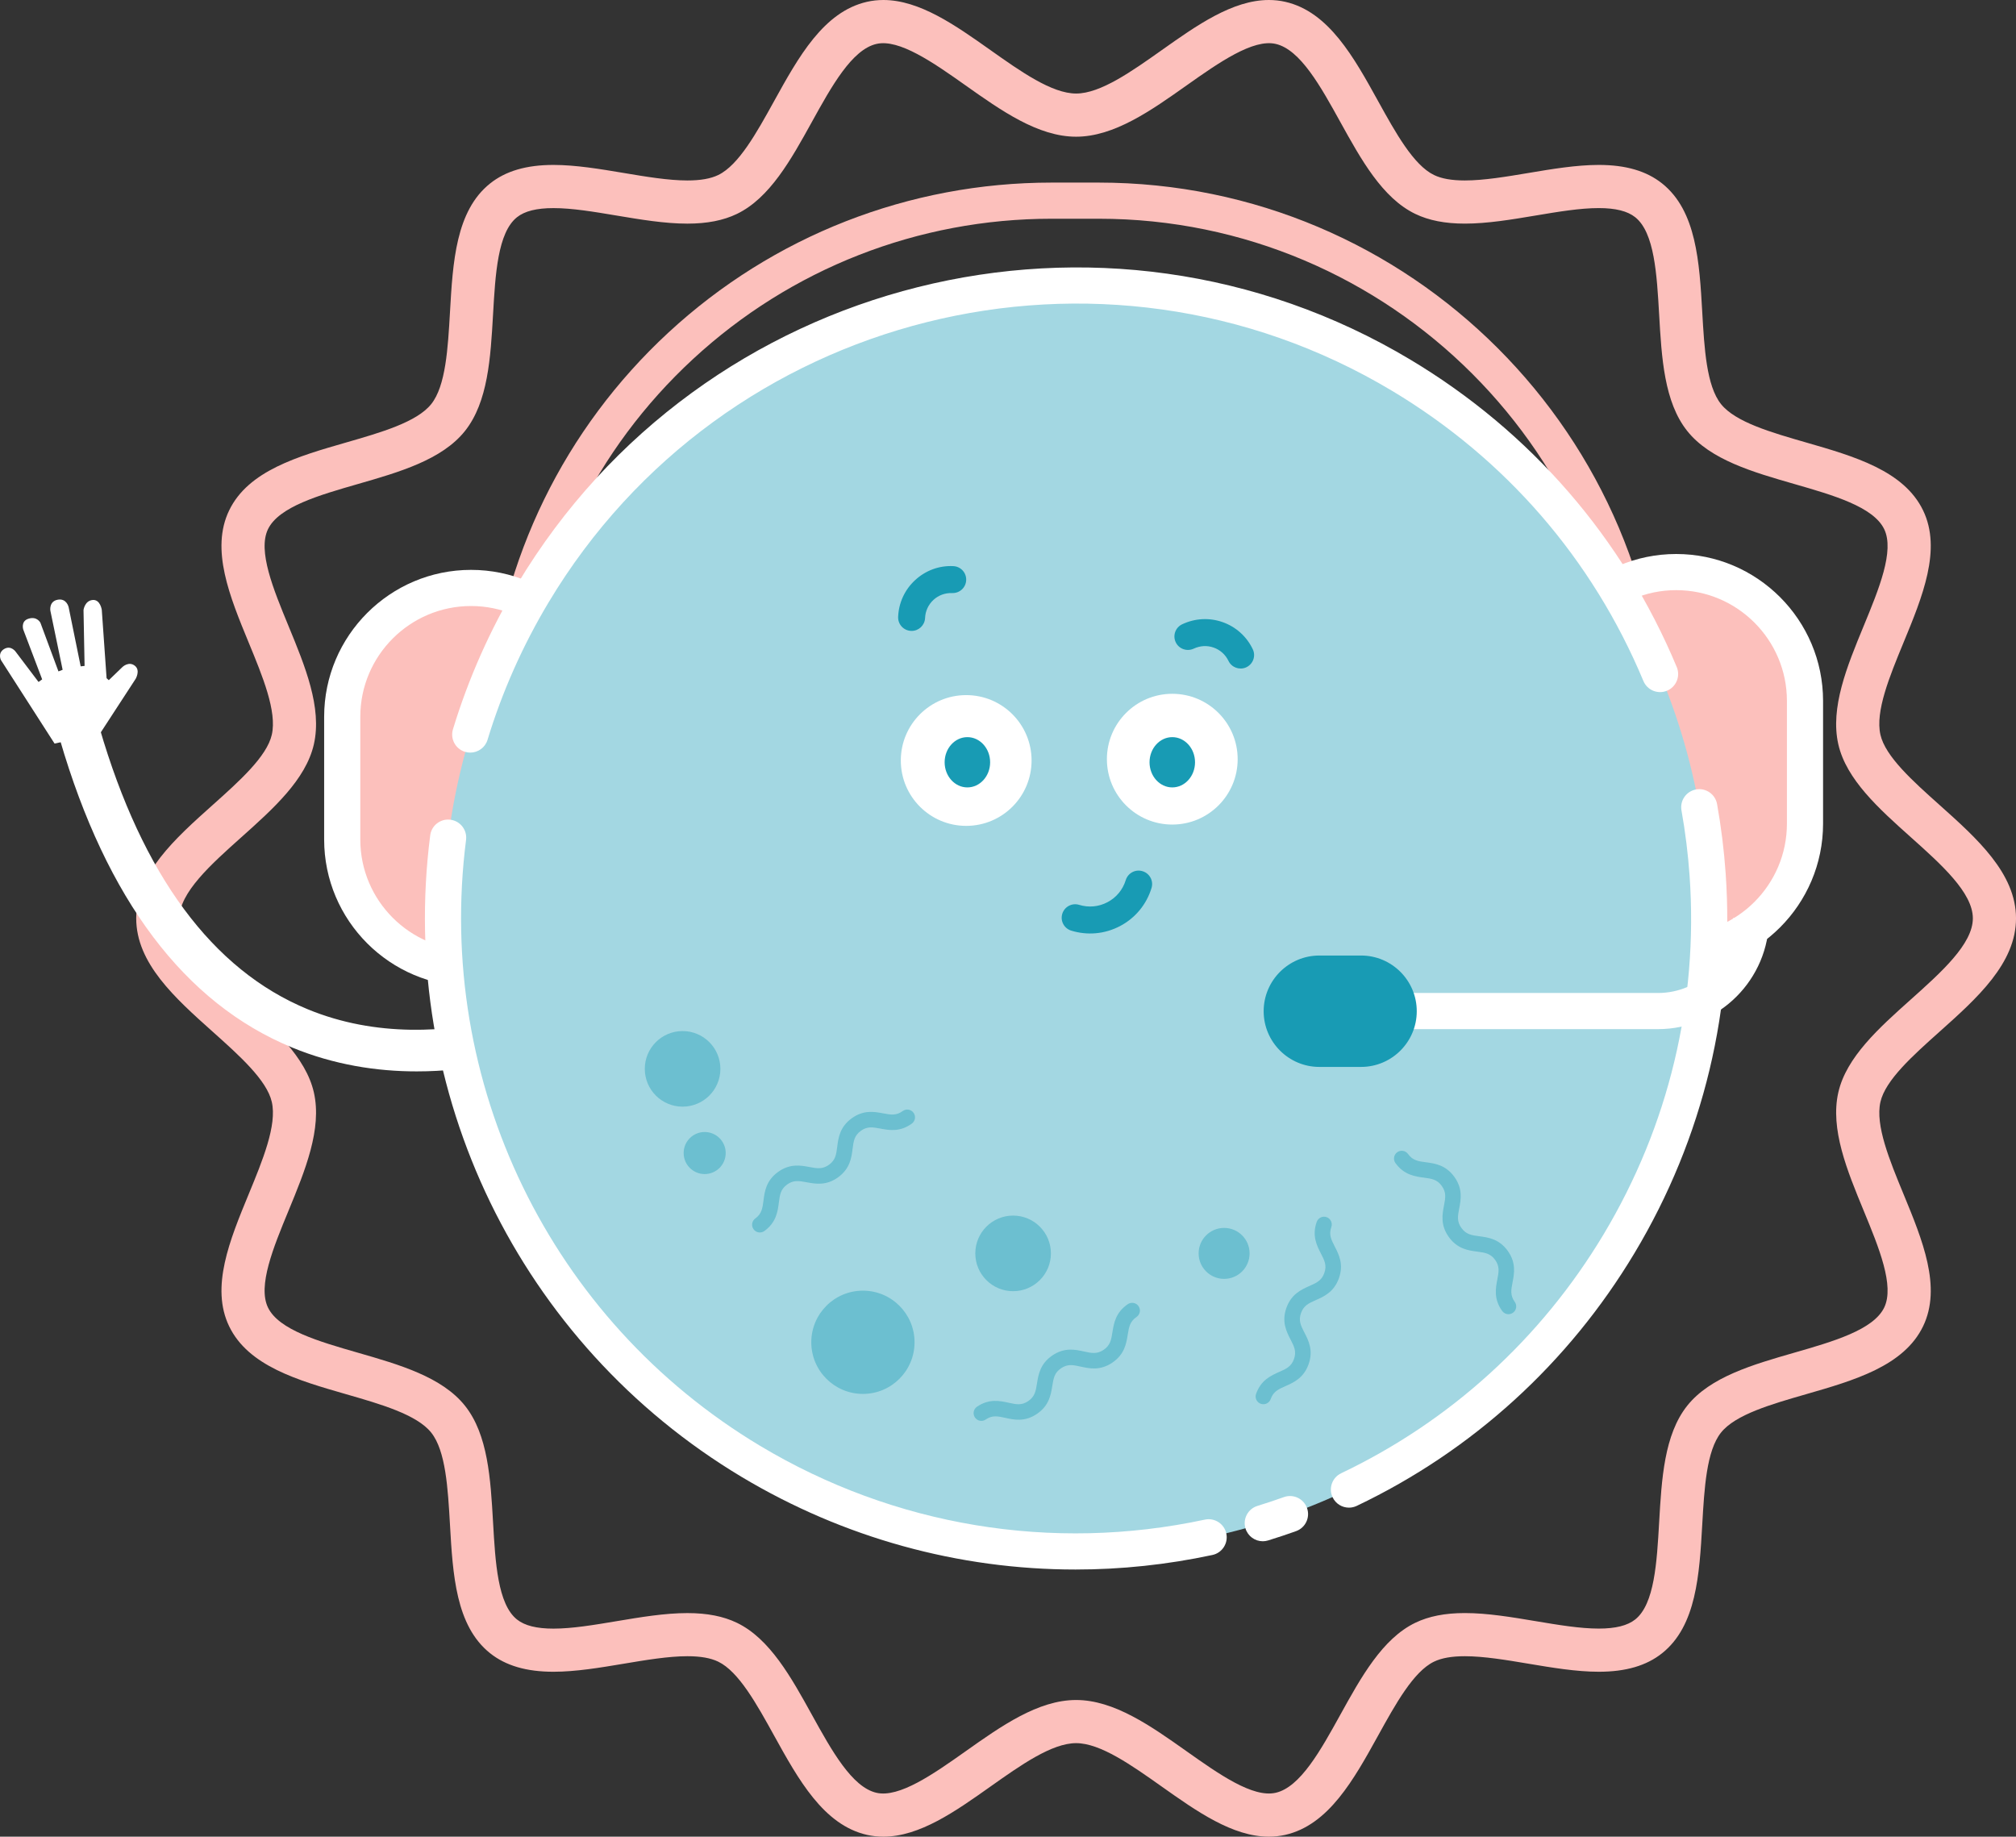 <?xml version="1.0" encoding="utf-8"?>
<!-- Generator: Adobe Illustrator 16.0.0, SVG Export Plug-In . SVG Version: 6.00 Build 0)  -->
<!DOCTYPE svg PUBLIC "-//W3C//DTD SVG 1.1//EN" "http://www.w3.org/Graphics/SVG/1.1/DTD/svg11.dtd">
<svg version="1.1" id="Layer_1" xmlns="http://www.w3.org/2000/svg" xmlns:xlink="http://www.w3.org/1999/xlink" x="0px" y="0px"
	 width="390.393px" height="355.664px" viewBox="0 0 390.393 355.664" enable-background="new 0 0 390.393 355.664"
	 xml:space="preserve">
<rect x="0" y="0" width="390.393" height="355.664" fill="#333333" stroke="none"/>
<g>
	<g>
		<g>
			<path fill="#FCC0BC" d="M167.885,355.314c-8.41-1.915-13.278-10.719-17.985-19.232c-3.368-6.093-6.849-12.393-10.819-14.31
				c-1.47-0.71-3.423-1.054-5.972-1.054c-3.67,0-8.062,0.737-12.31,1.45c-4.57,0.767-9.294,1.559-13.631,1.559
				c-5.226,0-9.238-1.175-12.271-3.595c-6.645-5.305-7.211-15.265-7.761-24.898c-0.403-7.025-0.816-14.291-3.634-17.818
				c-2.789-3.493-9.751-5.496-16.482-7.436c-9.31-2.679-18.933-5.448-22.647-13.153c-3.65-7.563,0.128-16.722,3.782-25.578
				c2.707-6.563,5.507-13.353,4.479-17.86c-0.961-4.228-6.286-8.99-11.438-13.595c-7.286-6.515-14.819-13.249-14.819-21.962
				s7.533-15.448,14.819-21.962c5.15-4.605,10.477-9.367,11.438-13.595c1.026-4.508-1.772-11.296-4.483-17.859
				c-3.65-8.857-7.43-18.015-3.778-25.577c3.714-7.702,13.337-10.473,22.645-13.152c6.733-1.938,13.695-3.942,16.486-7.435
				c2.816-3.527,3.231-10.794,3.634-17.821c0.55-9.632,1.116-19.591,7.759-24.897c3.03-2.42,7.043-3.597,12.271-3.597
				c4.336,0,9.062,0.793,13.63,1.559c4.244,0.713,8.637,1.449,12.307,1.449c2.549,0,4.506-0.344,5.975-1.053
				c3.973-1.917,7.454-8.217,10.822-14.31c4.707-8.515,9.575-17.319,17.989-19.233c1.02-0.231,2.087-0.35,3.169-0.35
				c7.032,0,13.995,4.929,20.729,9.695c5.847,4.138,11.89,8.417,16.6,8.417c4.709,0,10.752-4.28,16.599-8.417
				C231.719,4.929,238.681,0,245.713,0c1.082,0,2.148,0.118,3.172,0.35c8.412,1.914,13.279,10.717,17.983,19.231
				c3.369,6.093,6.854,12.394,10.829,14.311c1.466,0.708,3.419,1.053,5.969,1.053c3.67,0,8.062-0.736,12.31-1.449
				c4.566-0.768,9.291-1.559,13.627-1.559c5.227,0,9.239,1.175,12.27,3.595c6.646,5.305,7.213,15.265,7.763,24.898
				c0.403,7.026,0.816,14.292,3.633,17.819c2.789,3.493,9.754,5.497,16.486,7.436c9.305,2.68,18.93,5.449,22.646,13.152
				c3.65,7.563-0.129,16.722-3.782,25.579c-2.707,6.563-5.507,13.351-4.48,17.859c0.96,4.228,6.287,8.99,11.438,13.595
				c7.286,6.515,14.819,13.25,14.819,21.962c0,8.713-7.533,15.449-14.819,21.962c-5.15,4.604-10.479,9.366-11.438,13.595
				c-1.025,4.508,1.773,11.295,4.48,17.859c3.653,8.855,7.434,18.013,3.782,25.577c-3.714,7.702-13.341,10.473-22.646,13.153
				c-6.732,1.938-13.697,3.941-16.486,7.435c-2.815,3.528-3.232,10.794-3.633,17.821c-0.55,9.632-1.117,19.591-7.759,24.894
				c-3.031,2.422-7.045,3.598-12.271,3.598c-4.337,0-9.062-0.793-13.63-1.559c-4.245-0.713-8.637-1.449-12.307-1.449
				c-2.55,0-4.506,0.345-5.976,1.054c-3.973,1.917-7.454,8.216-10.821,14.309c-4.708,8.515-9.575,17.32-17.989,19.232
				c-1.021,0.23-2.088,0.35-3.17,0.35h-0.003c-7.033-0.001-13.995-4.93-20.728-9.695c-5.846-4.138-11.889-8.417-16.598-8.417
				c-4.71,0-10.752,4.279-16.599,8.417c-6.731,4.768-13.696,9.697-20.729,9.695C169.976,355.664,168.908,355.546,167.885,355.314z
				 M229.811,339.146c6.269,4.438,12.795,9.027,17.222,8.016c4.762-1.082,8.708-8.22,12.526-15.125
				c3.999-7.237,8.138-14.72,14.507-17.793c2.624-1.269,5.768-1.883,9.604-1.883c4.366,0,9.105,0.795,13.69,1.563
				c4.423,0.741,8.603,1.443,12.245,1.443c3.257,0,5.562-0.58,7.058-1.771c3.722-2.974,4.186-11.04,4.628-18.839
				c0.477-8.333,0.969-16.949,5.446-22.56c4.447-5.573,12.714-7.951,20.704-10.251c7.541-2.172,15.339-4.416,17.432-8.754
				c2.024-4.197-1.028-11.6-3.979-18.758c-3.205-7.77-6.52-15.805-4.908-22.898c1.553-6.828,7.89-12.493,14.017-17.973
				c5.918-5.289,12.034-10.758,12.034-15.731c0-4.973-6.118-10.443-12.036-15.732c-6.127-5.479-12.464-11.145-14.017-17.973
				c-1.61-7.095,1.703-15.129,4.908-22.899c2.951-7.158,6.005-14.561,3.979-18.759c-2.095-4.338-9.893-6.583-17.432-8.752
				c-7.993-2.302-16.257-4.68-20.704-10.253c-4.479-5.608-4.971-14.225-5.446-22.558c-0.447-7.801-0.906-15.868-4.631-18.842
				c-1.493-1.191-3.801-1.77-7.058-1.77c-3.641,0-7.819,0.701-12.246,1.443c-4.584,0.771-9.323,1.564-13.689,1.564
				c-3.833,0-6.977-0.614-9.601-1.882c-6.373-3.072-10.508-10.556-14.512-17.794c-3.815-6.904-7.761-14.042-12.521-15.124
				c-4.357-1.01-10.959,3.583-17.219,8.016c-6.913,4.893-14.062,9.954-21.429,9.954c-7.366,0-14.515-5.061-21.428-9.954
				c-6.266-4.437-12.854-9.016-17.216-8.016c-4.765,1.082-8.713,8.222-12.529,15.125c-4,7.238-8.138,14.722-14.507,17.795
				c-2.626,1.268-5.768,1.882-9.604,1.882c-4.366,0-9.105-0.794-13.69-1.563c-4.424-0.742-8.603-1.443-12.245-1.443
				c-3.257,0-5.563,0.579-7.055,1.77c-3.727,2.975-4.188,11.042-4.631,18.842c-0.478,8.333-0.97,16.951-5.447,22.56
				c-4.45,5.573-12.713,7.951-20.703,10.252c-7.542,2.171-15.34,4.415-17.432,8.752c-2.024,4.198,1.027,11.6,3.979,18.757
				c3.205,7.77,6.52,15.804,4.907,22.899c-1.553,6.829-7.89,12.495-14.017,17.973c-5.918,5.289-12.033,10.759-12.033,15.732
				c0,4.974,6.115,10.442,12.033,15.731c6.127,5.479,12.464,11.145,14.017,17.974c1.611,7.096-1.702,15.13-4.907,22.899
				c-2.952,7.158-6.005,14.562-3.979,18.758c2.095,4.339,9.893,6.584,17.434,8.754c7.991,2.301,16.253,4.679,20.701,10.251
				c4.479,5.608,4.971,14.225,5.447,22.559c0.444,7.802,0.904,15.868,4.631,18.842c1.493,1.192,3.8,1.771,7.057,1.771
				c3.642,0,7.819-0.701,12.245-1.443c4.585-0.77,9.327-1.565,13.694-1.565c3.832,0,6.976,0.615,9.601,1.883
				c6.369,3.073,10.508,10.556,14.506,17.792c3.814,6.904,7.764,14.043,12.523,15.126c4.392,0.995,10.962-3.583,17.22-8.017
				c6.913-4.894,14.062-9.953,21.428-9.953C215.751,329.195,222.9,334.252,229.811,339.146z"/>
		</g>
	</g>
	<g>
		<path fill="#FCC0BC" d="M322.082,144.677h-7c0-56.419-45.899-102.32-102.318-102.32h-9.119c-25.838,0-50.506,9.656-69.461,27.189
			c-18.851,17.435-30.395,41.074-32.508,66.562l-6.977-0.578c2.259-27.237,14.593-52.496,34.73-71.123
			c20.252-18.733,46.607-29.05,74.214-29.05h9.119C273.042,35.357,322.082,84.397,322.082,144.677z"/>
	</g>
	<g>
		<g>
			<path fill="#FFFFFF" d="M80.694,207.469c-7.686,0-15.929-1.244-24.137-4.626c-20.808-8.573-35.936-28.645-44.964-59.654
				c-0.616-2.121,0.603-4.341,2.724-4.958c2.119-0.62,4.342,0.601,4.959,2.722c8.306,28.527,21.854,46.854,40.271,54.469
				c26.753,11.064,55.338-4.371,55.623-4.529c1.937-1.062,4.367-0.361,5.435,1.57c1.066,1.932,0.368,4.362-1.562,5.432
				C118.095,198.419,101.427,207.469,80.694,207.469z"/>
		</g>
		<g>
			<path fill="#FFFFFF" d="M0.778,125.688c-1.292,0.812-0.585,2.145-0.585,2.145l10.373,16.155l8.794-1.927l6.902-10.596
				c0,0,0.962-1.625-0.11-2.515c-1.193-0.991-2.437,0.211-2.437,0.211l-2.647,2.552l-0.428-0.383l-0.931-13.242
				c0,0-0.29-2.056-1.791-1.901c-1.522,0.154-1.746,1.942-1.746,1.942l0.206,10.822l-0.756,0.083l-2.334-11.472
				c0,0-0.39-1.752-2.113-1.429c-1.716,0.308-1.427,2.108-1.427,2.108l2.379,11.46l-0.81,0.311l-3.489-9.41
				c0,0-0.648-1.332-2.329-0.785c-1.521,0.478-0.998,2.091-0.998,2.091l3.663,9.649l-0.703,0.504l-4.344-5.744
				C3.119,126.318,2.201,124.838,0.778,125.688"/>
		</g>
	</g>
	<g>
		<path fill="#FCC0BC" d="M116.157,162.572c0,13.775-11.168,24.943-24.944,24.943l0,0c-13.774,0-24.942-11.168-24.942-24.943
			v-23.776c0-13.776,11.168-24.943,24.942-24.943l0,0c13.776,0,24.944,11.167,24.944,24.943V162.572z"/>
		<path fill="#FFFFFF" d="M91.213,191.016c-15.684,0-28.442-12.761-28.442-28.444v-23.776c0-15.684,12.76-28.443,28.442-28.443
			c15.686,0,28.444,12.76,28.444,28.443v23.776C119.657,178.255,106.897,191.016,91.213,191.016z M91.213,117.352
			c-11.823,0-21.442,9.62-21.442,21.443v23.776c0,11.824,9.619,21.443,21.442,21.443c11.824,0,21.444-9.62,21.444-21.443v-23.776
			C112.657,126.972,103.037,117.352,91.213,117.352z"/>
	</g>
	<g>
		<path fill="#FCC0BC" d="M349.532,159.499c0,13.775-11.168,24.942-24.944,24.942l0,0c-13.774,0-24.942-11.167-24.942-24.942
			v-23.776c0-13.776,11.168-24.943,24.942-24.943l0,0c13.776,0,24.944,11.167,24.944,24.943V159.499z"/>
		<path fill="#FFFFFF" d="M324.588,187.941c-15.684,0-28.442-12.759-28.442-28.442v-23.776c0-15.684,12.76-28.443,28.442-28.443
			c15.686,0,28.444,12.76,28.444,28.443v23.776C353.032,175.182,340.272,187.941,324.588,187.941z M324.588,114.279
			c-11.823,0-21.442,9.62-21.442,21.443v23.776c0,11.824,9.619,21.443,21.442,21.443c11.824,0,21.444-9.621,21.444-21.443v-23.776
			C346.032,123.898,336.412,114.279,324.588,114.279z"/>
	</g>
	<g>
		<circle fill="#A3D7E2" cx="208.385" cy="177.833" r="122.573"/>
	</g>
	<g>
		<g>
			<path fill="#FFFFFF" d="M261.222,291.948c-1.309,0-2.562-0.736-3.161-1.996c-0.832-1.745-0.093-3.833,1.652-4.665
				c21.146-10.076,38.718-26.069,50.812-46.25c12.613-21.051,18.375-45.064,16.66-69.444c-0.299-4.24-0.827-8.499-1.571-12.659
				c-0.341-1.903,0.926-3.722,2.829-4.062c1.899-0.338,3.722,0.926,4.062,2.829c0.788,4.405,1.349,8.914,1.663,13.401
				c1.816,25.817-4.283,51.246-17.639,73.533c-12.804,21.368-31.408,38.303-53.803,48.973
				C262.239,291.838,261.727,291.948,261.222,291.948z"/>
		</g>
		<g>
			<path fill="#FFFFFF" d="M244.532,298.457c-1.495,0-2.88-0.965-3.344-2.469c-0.569-1.848,0.466-3.807,2.312-4.377
				c1.745-0.538,3.469-1.112,5.121-1.705c1.819-0.654,3.824,0.292,4.478,2.111c0.652,1.818-0.292,3.823-2.111,4.477
				c-1.752,0.629-3.576,1.236-5.422,1.807C245.222,298.407,244.874,298.457,244.532,298.457z"/>
		</g>
		<g>
			<path fill="#FFFFFF" d="M208.269,303.93c-22.615,0.002-44.913-6.105-64.687-17.953c-42.975-25.752-66.634-74.51-60.274-124.216
				c0.245-1.917,1.996-3.276,3.916-3.027c1.917,0.245,3.271,1.999,3.026,3.916c-6.006,46.948,16.341,93,56.931,117.323
				c25.969,15.561,56.561,20.637,86.136,14.295c1.886-0.404,3.75,0.797,4.155,2.688c0.404,1.89-0.799,3.751-2.688,4.156
				C225.987,302.997,217.102,303.93,208.269,303.93z"/>
		</g>
		<g>
			<path fill="#FFFFFF" d="M91.065,145.739c-0.337,0-0.681-0.049-1.021-0.152c-1.849-0.562-2.893-2.518-2.33-4.367
				c2.984-9.812,7.198-19.298,12.525-28.188C135.973,53.4,213.555,33.955,273.187,69.687c23.273,13.947,41.087,34.517,51.512,59.486
				c0.745,1.784-0.098,3.833-1.881,4.579c-1.785,0.744-3.835-0.098-4.578-1.881c-9.845-23.58-26.668-43.005-48.65-56.178
				c-56.32-33.748-129.596-15.382-163.346,40.937c-5.033,8.401-9.015,17.36-11.832,26.627
				C93.954,144.766,92.566,145.739,91.065,145.739z"/>
		</g>
	</g>
	<g>
		<g opacity="0.4">
			<g>
				<circle fill="#189BB4" cx="237.046" cy="242.713" r="4.934"/>
			</g>
		</g>
		<g opacity="0.4">
			<g>
				<circle fill="#189BB4" cx="167.102" cy="259.927" r="9.997"/>
			</g>
		</g>
		<g opacity="0.4">
			<g>
				<circle fill="#189BB4" cx="196.185" cy="242.713" r="7.319"/>
			</g>
		</g>
		<g opacity="0.4">
			<g>
				<circle fill="#189BB4" cx="132.182" cy="206.979" r="7.318"/>
			</g>
		</g>
		<g opacity="0.4">
			<g>
				<circle fill="#189BB4" cx="136.458" cy="223.28" r="4.071"/>
			</g>
		</g>
		<g opacity="0.4">
			<g>
				<g>
					<path fill="#189BB4" d="M145.762,237.748c-0.268-0.627-0.076-1.377,0.497-1.797c1.265-0.922,1.399-1.992,1.59-3.475
						c0.218-1.707,0.487-3.834,2.797-5.517c2.311-1.681,4.417-1.287,6.108-0.97c1.469,0.273,2.527,0.472,3.79-0.447
						c1.261-0.917,1.396-1.986,1.583-3.467c0.219-1.707,0.486-3.833,2.793-5.512c2.306-1.682,4.411-1.287,6.104-0.969
						c1.467,0.274,2.524,0.473,3.784-0.443c0.669-0.488,1.605-0.342,2.095,0.328c0.492,0.666,0.341,1.606-0.327,2.096
						c-2.307,1.682-4.412,1.285-6.104,0.968c-1.467-0.274-2.524-0.474-3.783,0.444c-1.261,0.918-1.396,1.986-1.584,3.465
						c-0.216,1.708-0.485,3.834-2.793,5.515c-2.309,1.681-4.414,1.287-6.107,0.972c-1.467-0.274-2.527-0.473-3.793,0.445
						c-1.26,0.922-1.396,1.991-1.586,3.473c-0.218,1.707-0.488,3.834-2.797,5.518c-0.67,0.488-1.607,0.341-2.096-0.329
						C145.862,237.952,145.806,237.852,145.762,237.748z"/>
				</g>
			</g>
		</g>
		<g opacity="0.4">
			<g>
				<g>
					<path fill="#189BB4" d="M291.41,254.311c-0.198-0.104-0.376-0.254-0.516-0.449c-1.671-2.313-1.266-4.418-0.939-6.108
						c0.282-1.464,0.486-2.521-0.425-3.785c-0.912-1.262-1.979-1.401-3.459-1.598c-1.706-0.224-3.831-0.503-5.501-2.818
						c-1.673-2.315-1.27-4.42-0.944-6.112c0.281-1.465,0.484-2.525-0.43-3.793c-0.914-1.267-1.985-1.408-3.464-1.604
						c-1.707-0.227-3.833-0.508-5.505-2.825c-0.484-0.672-0.332-1.608,0.34-2.094s1.607-0.333,2.095,0.339
						c0.912,1.268,1.982,1.409,3.464,1.605c1.707,0.225,3.834,0.507,5.502,2.822c1.672,2.315,1.269,4.42,0.944,6.112
						c-0.281,1.466-0.483,2.526,0.431,3.792c0.914,1.268,1.981,1.406,3.459,1.6c1.707,0.225,3.832,0.502,5.5,2.817
						c1.67,2.313,1.266,4.417,0.938,6.108c-0.281,1.464-0.485,2.521,0.427,3.785c0.484,0.672,0.333,1.609-0.339,2.094
						C292.51,254.545,291.897,254.568,291.41,254.311z"/>
				</g>
			</g>
		</g>
		<g opacity="0.4">
			<g>
				<g>
					<path fill="#189BB4" d="M243.947,271.748c-0.646-0.341-0.963-1.114-0.713-1.825c0.948-2.688,2.907-3.557,4.48-4.254
						c1.364-0.604,2.351-1.039,2.867-2.508c0.519-1.472,0.024-2.429-0.659-3.754c-0.788-1.53-1.77-3.435-0.82-6.125
						c0.949-2.694,2.909-3.563,4.482-4.263c1.365-0.604,2.353-1.041,2.87-2.516c0.521-1.473,0.025-2.434-0.657-3.76
						c-0.788-1.532-1.77-3.438-0.818-6.131c0.275-0.781,1.133-1.191,1.914-0.916c0.774,0.271,1.19,1.132,0.916,1.914
						c-0.521,1.473-0.027,2.432,0.656,3.76c0.787,1.531,1.77,3.438,0.819,6.131s-2.91,3.562-4.483,4.26
						c-1.364,0.605-2.352,1.043-2.87,2.518c-0.519,1.47-0.024,2.428,0.657,3.754c0.79,1.529,1.771,3.434,0.823,6.125
						c-0.949,2.691-2.908,3.559-4.481,4.255c-1.364,0.604-2.35,1.04-2.866,2.508c-0.275,0.781-1.132,1.19-1.913,0.916
						C244.08,271.812,244.013,271.782,243.947,271.748z"/>
				</g>
			</g>
		</g>
		<g opacity="0.4">
			<g>
				<g>
					<path fill="#189BB4" d="M189.334,274.971c-0.21-0.109-0.396-0.271-0.539-0.481c-0.466-0.685-0.288-1.618,0.396-2.085
						c2.357-1.604,4.45-1.141,6.131-0.769c1.454,0.323,2.506,0.556,3.793-0.321c1.29-0.875,1.46-1.94,1.696-3.414
						c0.271-1.699,0.609-3.814,2.97-5.418c2.361-1.606,4.454-1.146,6.137-0.773c1.457,0.32,2.513,0.554,3.805-0.326
						c1.292-0.877,1.464-1.943,1.699-3.417c0.273-1.7,0.613-3.817,2.979-5.423c0.687-0.466,1.618-0.286,2.083,0.396
						c0.466,0.687,0.287,1.619-0.397,2.084c-1.293,0.879-1.464,1.943-1.701,3.418c-0.272,1.699-0.611,3.816-2.976,5.42
						c-2.361,1.606-4.455,1.146-6.137,0.774c-1.458-0.321-2.513-0.554-3.804,0.324c-1.288,0.876-1.46,1.938-1.694,3.412
						c-0.272,1.7-0.61,3.815-2.973,5.42c-2.356,1.604-4.448,1.142-6.13,0.769c-1.455-0.322-2.506-0.555-3.793,0.321
						C190.403,275.208,189.809,275.223,189.334,274.971z"/>
				</g>
			</g>
		</g>
	</g>
	<g>
		<g>
			<g>
				<path fill="#189BB4" d="M176.531,122.172c-0.039,0-0.074-0.001-0.109-0.003c-1.44-0.06-2.562-1.276-2.5-2.717
					c0.111-2.739,1.285-5.271,3.3-7.125c2.02-1.859,4.637-2.835,7.381-2.7c1.442,0.061,2.559,1.278,2.496,2.718
					c-0.058,1.441-1.273,2.551-2.718,2.499c-1.362-0.048-2.633,0.414-3.623,1.324c-0.985,0.912-1.562,2.155-1.618,3.502
					C179.078,121.073,177.924,122.172,176.531,122.172z"/>
			</g>
		</g>
		<g>
			<g>
				<path fill="#189BB4" d="M241.27,129.249c-1.277,0.548-2.777-0.006-3.381-1.275c-0.586-1.212-1.603-2.13-2.877-2.576
					c-1.267-0.447-2.597-0.37-3.851,0.208c-1.287,0.608-2.861,0.075-3.481-1.227c-0.623-1.299-0.076-2.857,1.227-3.482
					c2.469-1.174,5.258-1.336,7.848-0.426c2.582,0.913,4.658,2.778,5.841,5.25c0.622,1.3,0.071,2.861-1.228,3.48
					C241.334,129.219,241.301,129.234,241.27,129.249z"/>
			</g>
		</g>
		<g>
			<g>
				<path fill="#189BB4" d="M212.177,180.719c-1.575,0.137-3.182-0.029-4.739-0.508c-1.377-0.423-2.154-1.882-1.73-3.258
					c0.424-1.381,1.883-2.156,3.262-1.734c1.849,0.567,3.802,0.383,5.509-0.521c1.705-0.902,2.951-2.418,3.518-4.265
					c0.428-1.378,1.875-2.156,3.26-1.729c1.384,0.422,2.16,1.88,1.732,3.259c-0.973,3.182-3.129,5.792-6.062,7.349
					C215.424,180.105,213.82,180.576,212.177,180.719z"/>
			</g>
		</g>
		<g>
			<g>
				<circle fill="#FFFFFF" cx="187.101" cy="147.265" r="12.661"/>
			</g>
			<g>
				<path fill="#189BB4" d="M191.736,147.611c0,2.687-1.976,4.867-4.41,4.867c-2.426,0-4.4-2.181-4.4-4.867
					c0-2.689,1.976-4.868,4.4-4.868C189.762,142.743,191.736,144.922,191.736,147.611z"/>
			</g>
			<g>
				<circle fill="#FFFFFF" cx="227.009" cy="147.011" r="12.661"/>
			</g>
			<g>
				<path fill="#189BB4" d="M231.414,147.611c0,2.687-1.975,4.867-4.408,4.867c-2.428,0-4.401-2.181-4.401-4.867
					c0-2.689,1.975-4.868,4.401-4.868C229.439,142.743,231.414,144.922,231.414,147.611z"/>
			</g>
		</g>
	</g>
	<g>
		<g>
			<path fill="#FFFFFF" d="M321.072,199.286h-65.195v-7h65.195c7.995,0,14.5-6.505,14.5-14.5h7
				C342.572,189.641,332.927,199.286,321.072,199.286z"/>
		</g>
		<g>
			<path fill="#189BB4" d="M270.853,195.818c0,4.023-3.263,7.285-7.286,7.285h-8.076c-4.023,0-7.285-3.262-7.285-7.285l0,0
				c0-4.024,3.262-7.286,7.285-7.286h8.076C267.591,188.532,270.853,191.794,270.853,195.818L270.853,195.818z"/>
			<path fill="#189BB4" d="M263.566,206.604h-8.076c-5.947,0-10.785-4.838-10.785-10.785s4.838-10.786,10.785-10.786h8.076
				c5.947,0,10.786,4.839,10.786,10.786S269.514,206.604,263.566,206.604z M255.49,192.032c-2.087,0-3.785,1.698-3.785,3.786
				s1.698,3.785,3.785,3.785h8.076c2.088,0,3.786-1.697,3.786-3.785s-1.698-3.786-3.786-3.786H255.49z"/>
		</g>
	</g>
</g>
</svg>
